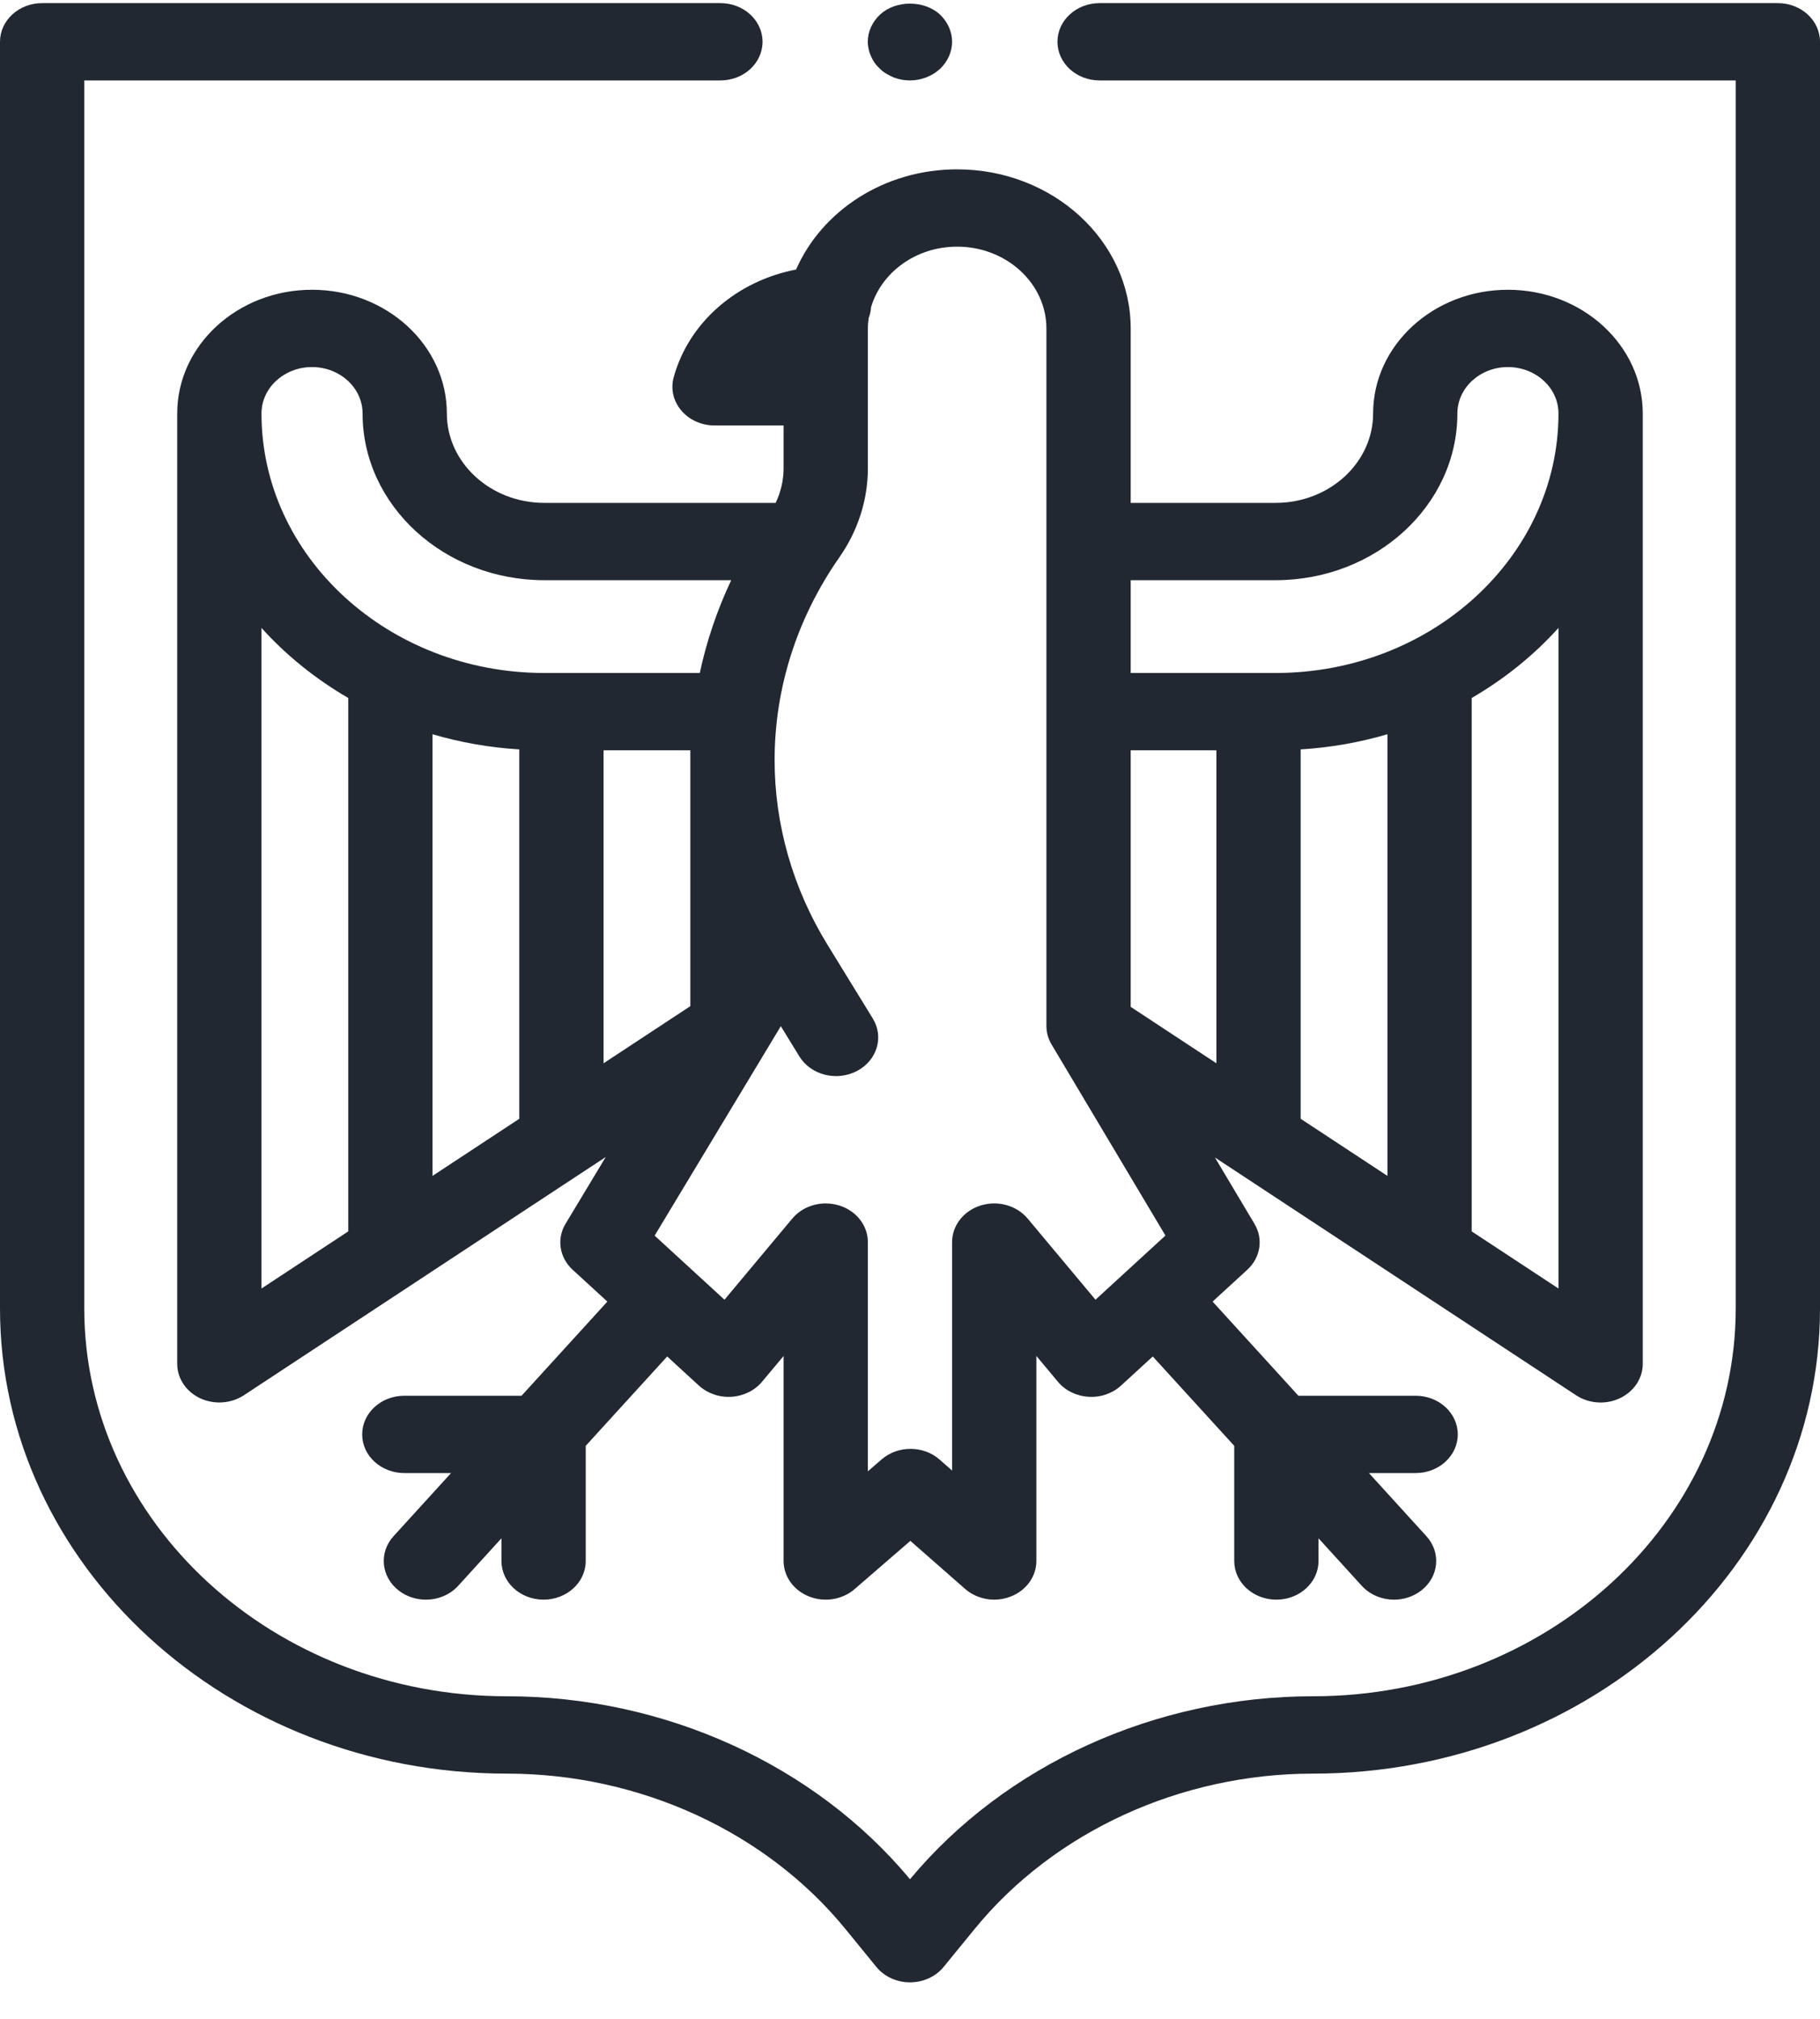 <?xml version="1.0" encoding="utf-8" ?>
<svg xmlns="http://www.w3.org/2000/svg" xmlns:xlink="http://www.w3.org/1999/xlink" width="46" height="51">
	<path fill="#212832" transform="translate(0 0.079)" d="M44.935 0L27.792 0C27.203 0 26.727 0.437 26.727 0.976C26.727 1.516 27.203 1.953 27.792 1.953L43.87 1.953L43.87 32.975C43.87 38.378 39.077 42.773 33.185 42.773C29.209 42.773 25.411 44.499 23 47.395C20.589 44.499 16.791 42.773 12.814 42.773C6.923 42.773 2.13 38.378 2.13 32.975L2.13 1.953L18.208 1.953C18.797 1.953 19.273 1.516 19.273 0.976C19.273 0.437 18.797 0 18.208 0L1.065 0C0.477 0 0 0.437 0 0.976L0 32.975C0 39.455 5.749 44.727 12.814 44.727C16.164 44.727 19.362 46.195 21.369 48.654L22.148 49.608C22.348 49.855 22.665 50 23 50C23.335 50 23.651 49.855 23.852 49.608L24.631 48.655C26.638 46.195 29.836 44.727 33.185 44.727C40.251 44.727 46 39.455 46 32.975L46 0.976C46 0.437 45.523 0 44.935 0" fill-rule="evenodd"/>
	<path fill="#212832" transform="translate(4.479 4.278)" d="M19.712 1.953C20.957 1.953 21.969 2.881 21.969 4.023L21.969 21.642C21.969 21.805 22.014 21.966 22.1 22.11L24.977 26.935L23.209 28.556L21.495 26.506C21.217 26.174 20.739 26.041 20.308 26.175C19.876 26.31 19.585 26.682 19.585 27.1L19.585 32.872L19.27 32.595C18.86 32.235 18.215 32.233 17.803 32.591L17.456 32.891L17.456 27.1C17.456 26.682 17.165 26.31 16.733 26.175C16.621 26.141 16.505 26.124 16.391 26.124C16.066 26.124 15.752 26.26 15.546 26.506L13.832 28.556L12.067 26.937L15.256 21.646L15.725 22.41C16.013 22.879 16.662 23.046 17.175 22.781C17.688 22.516 17.869 21.921 17.58 21.451L16.432 19.583C15.56 18.164 15.099 16.553 15.099 14.924C15.099 13.106 15.664 11.337 16.733 9.806C17.206 9.129 17.456 8.35 17.456 7.554L17.456 4.023C17.456 3.931 17.465 3.841 17.478 3.752C17.511 3.666 17.531 3.576 17.537 3.482C17.797 2.602 18.673 1.953 19.712 1.953L19.712 1.953ZM27.763 10.379C30.295 10.379 32.356 8.489 32.356 6.167C32.356 5.52 32.929 4.995 33.633 4.995C34.338 4.995 34.911 5.52 34.911 6.167C34.911 9.781 31.704 12.723 27.763 12.723L24.099 12.723L24.099 10.379L27.763 10.379ZM34.911 28.273L32.718 26.83L32.718 13.355C33.546 12.873 34.288 12.276 34.911 11.585L34.911 28.273ZM26.265 22.583L24.099 21.158L24.099 14.676L26.265 14.676L26.265 22.583ZM28.395 14.654C29.154 14.607 29.889 14.476 30.588 14.271L30.588 25.428L28.395 23.985L28.395 14.654ZM2.13 11.585C2.753 12.276 3.495 12.873 4.323 13.355L4.323 26.83L2.13 28.273L2.13 11.585ZM3.407 4.995C4.112 4.995 4.685 5.52 4.685 6.167C4.685 8.489 6.746 10.379 9.278 10.379L14.002 10.379C13.646 11.133 13.38 11.918 13.208 12.723L9.278 12.723C5.337 12.723 2.13 9.781 2.13 6.167C2.13 5.52 2.703 4.995 3.407 4.995L3.407 4.995ZM10.776 14.676L12.969 14.676L12.969 21.14L10.776 22.583L10.776 14.676ZM8.646 14.654L8.646 23.985L6.453 25.428L6.453 14.271C7.151 14.476 7.887 14.607 8.646 14.654L8.646 14.654ZM12.548 5.254C12.468 5.546 12.539 5.856 12.741 6.093C12.942 6.331 13.252 6.47 13.581 6.47L15.326 6.47L15.326 7.554C15.326 7.854 15.256 8.15 15.126 8.426L9.278 8.426C7.92 8.426 6.815 7.412 6.815 6.167C6.815 4.444 5.286 3.042 3.407 3.042C1.529 3.042 0 4.444 0 6.167L0 30.176C0 30.542 0.223 30.877 0.579 31.045C0.732 31.116 0.899 31.152 1.065 31.152C1.284 31.152 1.501 31.09 1.686 30.969L10.306 25.296C10.306 25.296 10.307 25.296 10.307 25.296L10.831 24.951L9.816 26.636C9.586 27.016 9.659 27.491 9.994 27.799L10.872 28.603L8.703 30.982L5.74 30.982C5.152 30.982 4.675 31.419 4.675 31.959C4.675 32.498 5.152 32.935 5.74 32.935L6.921 32.935L5.468 34.53C5.091 34.944 5.151 35.559 5.602 35.905C5.801 36.058 6.043 36.133 6.284 36.133C6.589 36.133 6.891 36.014 7.102 35.783L8.195 34.583L8.195 35.156C8.195 35.696 8.672 36.133 9.26 36.133C9.848 36.133 10.325 35.696 10.325 35.156L10.325 32.247L12.384 29.99L13.184 30.724C13.401 30.923 13.705 31.028 14.007 31.008C14.313 30.99 14.595 30.851 14.782 30.628L15.326 29.977L15.326 35.156C15.326 35.546 15.579 35.899 15.97 36.053C16.36 36.208 16.813 36.134 17.122 35.866L18.53 34.648L19.914 35.862C20.116 36.039 20.381 36.133 20.65 36.133C20.791 36.133 20.934 36.107 21.068 36.054C21.461 35.901 21.715 35.547 21.715 35.156L21.715 29.977L22.259 30.628C22.445 30.851 22.728 30.99 23.034 31.008C23.34 31.028 23.64 30.923 23.856 30.724L24.657 29.99L26.716 32.247L26.716 35.156C26.716 35.696 27.192 36.133 27.781 36.133C28.369 36.133 28.846 35.696 28.846 35.156L28.846 34.583L29.939 35.783C30.15 36.014 30.452 36.133 30.757 36.133C30.998 36.133 31.24 36.058 31.439 35.905C31.89 35.559 31.95 34.944 31.573 34.53L30.12 32.935L31.301 32.935C31.889 32.935 32.366 32.498 32.366 31.959C32.366 31.419 31.889 30.982 31.301 30.982L28.338 30.982L26.169 28.603L27.046 27.799C27.381 27.492 27.455 27.02 27.228 26.64L26.228 24.963L35.355 30.969C35.539 31.091 35.757 31.153 35.976 31.153C36.142 31.153 36.309 31.117 36.462 31.045C36.818 30.878 37.041 30.542 37.041 30.176L37.041 6.167C37.041 4.444 35.512 3.042 33.633 3.042C31.755 3.042 30.226 4.444 30.226 6.167C30.226 7.412 29.121 8.426 27.763 8.426L24.099 8.426L24.099 4.023C24.099 1.804 22.131 0 19.712 0C17.868 0 16.29 1.05 15.642 2.531C14.151 2.818 12.933 3.856 12.548 5.254L12.548 5.254Z" fill-rule="evenodd"/>
	<path fill="#212832" transform="translate(21.933 0.092)" d="M0.085 1.337C0.112 1.397 0.142 1.453 0.181 1.506C0.22 1.559 0.266 1.608 0.316 1.654C0.362 1.7 0.415 1.739 0.477 1.774C0.535 1.809 0.597 1.841 0.658 1.866C0.724 1.89 0.789 1.908 0.858 1.922C0.927 1.933 0.997 1.94 1.066 1.94C1.346 1.94 1.619 1.834 1.82 1.654C2.016 1.471 2.131 1.22 2.131 0.963C2.131 0.705 2.016 0.455 1.82 0.271C1.42 -0.092 0.708 -0.089 0.316 0.271C0.116 0.455 0 0.705 0 0.963C0 1.026 0.008 1.09 0.023 1.153C0.035 1.217 0.058 1.277 0.085 1.337" fill-rule="evenodd"/>
</svg>
